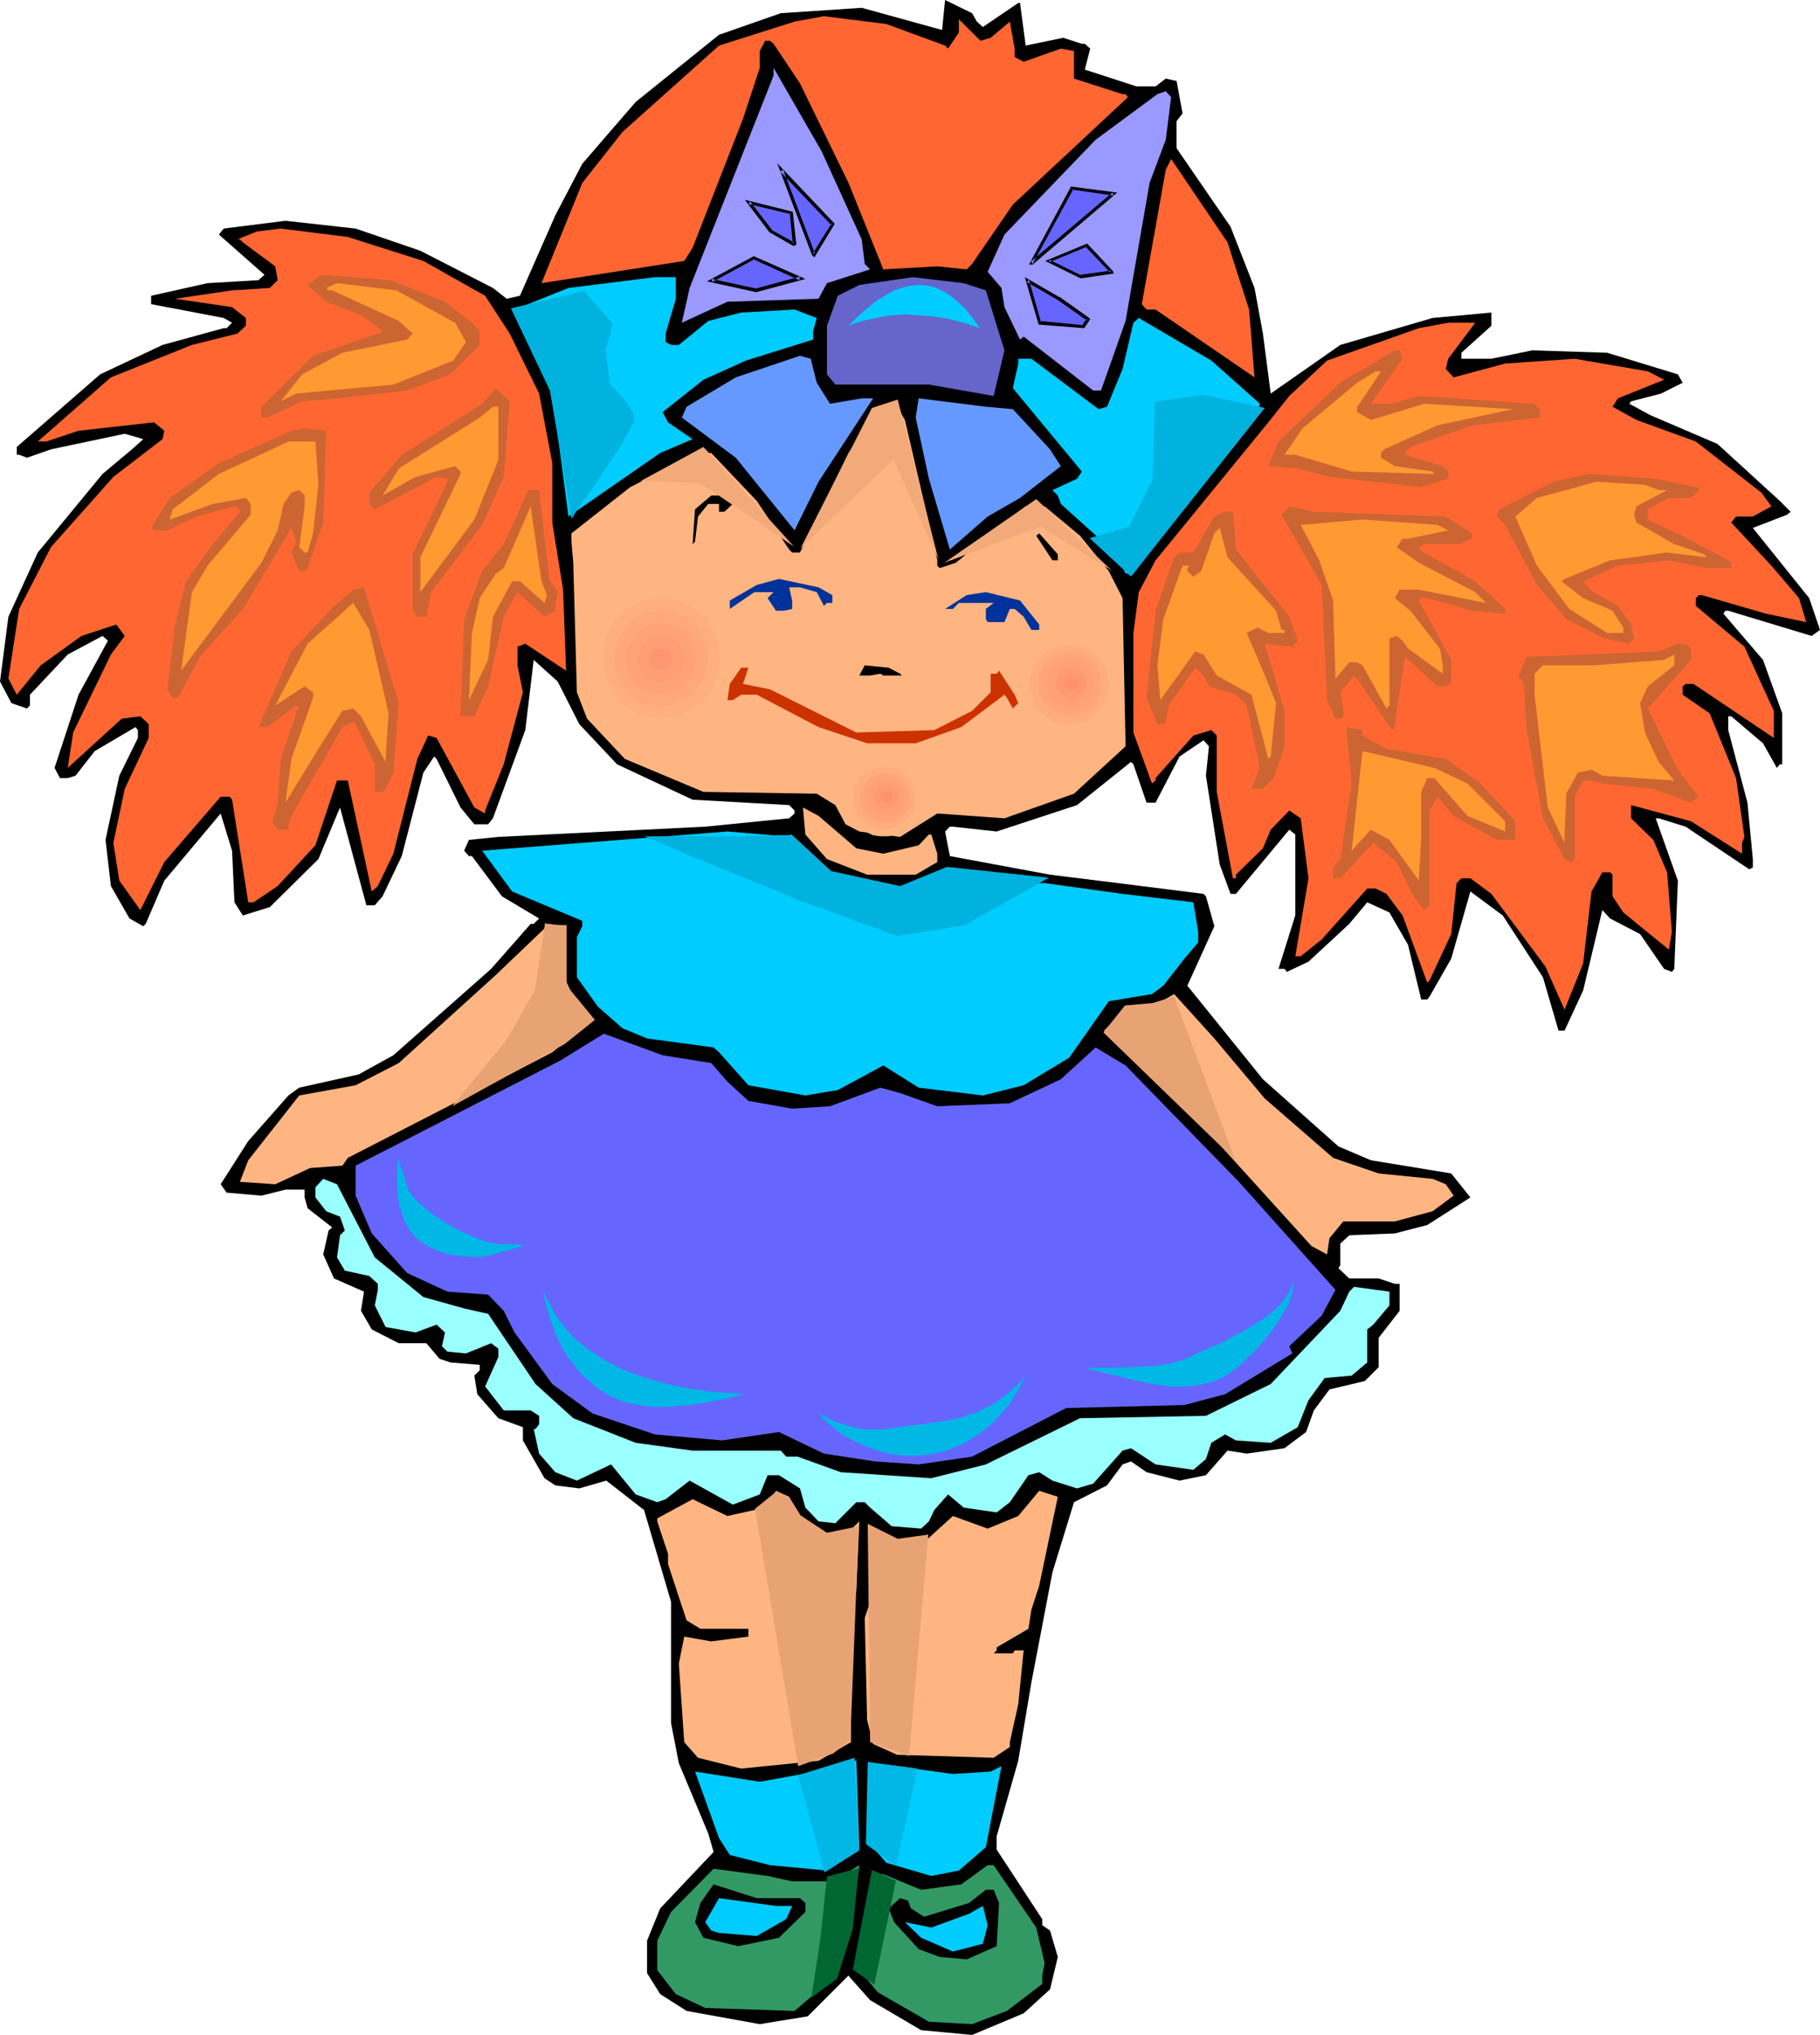 <?xml version="1.0" encoding="UTF-8" standalone="no"?>
<svg
   version="1.0"
   width="129.766mm"
   height="145.022mm"
   id="svg101"
   sodipodi:docname="Girl with Pig Tails 3.wmf"
   xmlns:inkscape="http://www.inkscape.org/namespaces/inkscape"
   xmlns:sodipodi="http://sodipodi.sourceforge.net/DTD/sodipodi-0.dtd"
   xmlns="http://www.w3.org/2000/svg"
   xmlns:svg="http://www.w3.org/2000/svg">
  <sodipodi:namedview
     id="namedview101"
     pagecolor="#ffffff"
     bordercolor="#000000"
     borderopacity="0.25"
     inkscape:showpageshadow="2"
     inkscape:pageopacity="0.0"
     inkscape:pagecheckerboard="0"
     inkscape:deskcolor="#d1d1d1"
     inkscape:document-units="mm" />
  <defs
     id="defs1">
    <pattern
       id="WMFhbasepattern"
       patternUnits="userSpaceOnUse"
       width="6"
       height="6"
       x="0"
       y="0" />
  </defs>
  <path
     style="fill:#000000;fill-opacity:1;fill-rule:evenodd;stroke:none"
     d="m 263.246,5.817 1.616,1.454 9.534,-6.464 h 0.485 l 1.454,10.988 v 0.485 l 10.181,-2.101 5.01,1.616 h 0.808 l 1.454,1.293 -1.454,5.656 13.898,4.525 h 5.171 l 2.747,-2.101 2.909,0.646 1.616,8.726 -1.616,2.101 v 7.272 l 14.544,21.168 6.464,16.482 2.262,12.281 2.101,16.159 18.746,-13.089 24.886,-7.272 15.837,-1.454 v 3.555 l -8.08,7.272 v 1.616 h 8.08 l 10.989,-2.262 20.2,0.646 19.069,5.817 1.293,2.262 -5.818,2.909 -8.08,2.101 -0.485,0.646 5.656,3.07 18.099,7.756 16.806,15.351 2.909,2.909 -0.97,0.808 -9.211,3.555 15.19,18.906 2.909,8.564 -2.262,1.616 -22.462,-6.787 h -0.808 l -0.485,0.808 10.666,12.442 5.171,14.382 v 13.735 h -0.646 l -0.808,0.97 -3.717,-6.625 -8.565,-7.272 h -0.808 v 3.717 l 5.171,19.552 1.454,15.19 v 2.262 l -0.97,0.485 -17.13,-11.473 -7.272,-2.262 h -0.808 l 5.979,16.805 -0.97,23.754 -0.646,0.808 -2.101,-0.808 -6.464,-9.372 -8.08,-4.201 -2.101,-2.262 -2.424,10.18 -2.747,11.473 -5.01,10.827 h -1.616 l -4.202,-14.382 -10.827,-16.644 -8.726,-6.464 -5.171,18.098 -5.818,10.18 -0.646,0.808 h -1.616 l -3.555,-14.705 -5.01,-8.726 -5.979,-2.747 -4.848,5.817 -10.989,10.18 -5.818,2.747 -0.646,-0.808 h -1.616 l 4.525,-14.382 v -21.815 l -1.616,-1.293 -14.382,17.29 h -1.454 l -2.909,-7.918 -3.717,-23.915 0.808,-7.918 -1.454,-1.616 -6.464,4.363 -6.464,12.442 h -2.424 l -3.555,-10.342 -0.646,-0.646 -14.544,11.635 -21.654,7.11 -11.797,-1.293 h -0.808 l -1.293,1.293 1.293,6.625 26.987,5.009 18.261,2.262 23.109,2.909 0.646,0.646 2.262,8.08 -7.272,15.997 20.362,25.208 20.362,18.098 8.726,3.717 21.654,3.555 5.171,6.464 -11.635,7.433 -8.726,2.262 -12.282,0.485 -2.424,2.262 v 5.817 l -0.485,0.808 2.909,2.747 h 7.918 l 4.363,1.454 h 1.293 v 7.272 l -5.656,7.272 v 7.918 l -3.717,3.717 -9.534,2.262 -4.202,5.656 -2.101,5.817 -5.818,4.363 -10.181,1.454 -5.171,-0.808 -5.818,6.625 -7.11,1.454 -8.888,-2.262 -4.202,-2.909 -2.262,0.808 -4.202,5.656 -8.888,4.525 -5.818,18.906 -2.747,14.382 -2.909,15.19 -3.555,21.168 -5.818,20.36 v 3.555 l 12.282,18.745 v 1.616 l 2.101,1.454 2.101,7.11 -2.101,8.726 -7.11,6.464 -13.898,5.817 -13.736,-1.293 -13.736,-8.08 -5.171,-5.817 -0.646,-0.808 -10.989,10.988 -12.928,2.101 -19.715,-3.555 -7.11,-4.525 -3.555,-5.656 v -8.726 l 3.555,-8.726 14.382,-15.19 -1.454,-5.009 -7.918,-18.906 -2.101,-10.827 v -32.641 l -7.272,-24.723 -10.181,-7.918 -7.272,2.101 -6.464,-0.808 -2.909,-1.939 -5.818,-10.18 v -3.555 l -6.626,-2.424 -5.656,-6.464 -0.808,-5.009 1.454,-1.454 v -1.454 l -7.918,-0.646 -2.909,-0.97 -3.555,-4.201 h -7.434 l -7.272,-3.717 -2.909,-5.009 0.808,-5.171 -8.08,-3.555 -2.909,-6.464 1.454,-6.464 0.97,-0.808 -6.626,-5.171 -0.808,-2.909 v -2.101 h -5.171 l -6.464,1.616 -9.373,-0.808 -1.616,-2.262 7.434,-11.635 10.827,-12.281 2.909,-2.101 15.998,-3.555 9.373,-5.171 26.341,-23.269 10.666,-12.119 h 0.808 l 1.454,-1.454 -10.019,-5.979 -8.08,-10.827 h -0.808 l -1.293,-1.454 1.293,-2.909 7.918,-0.808 55.752,-2.747 22.624,-2.262 1.454,-1.293 v -0.808 l -1.454,-1.454 -26.018,-1.454 -20.362,-9.534 -10.181,-10.827 -5.818,-11.473 -6.464,-5.817 -2.262,18.906 -8.726,23.754 -1.293,1.616 h -3.717 l -3.717,-4.525 -6.464,-13.089 -0.646,-0.646 -2.909,4.363 -5.818,22.461 -5.171,10.827 -2.101,2.424 h -2.262 l -7.11,-26.339 -5.818,13.897 -13.09,12.927 -7.272,2.262 -2.262,-3.555 -0.646,-13.897 -3.07,-10.019 -15.19,18.098 -5.01,11.635 -0.646,0.646 -3.717,-2.101 -5.01,-8.726 -1.454,-12.442 3.717,-17.29 5.01,-10.18 v -2.101 l -0.646,-0.808 -10.989,6.464 -5.171,6.625 -2.101,0.646 h -2.101 l -1.454,-2.747 6.464,-19.714 7.918,-14.543 -1.454,-1.293 -9.373,5.009 -10.181,10.827 v 2.909 L 7.272,190.839 3.07,189.384 0,183.567 l 2.262,-17.452 7.918,-17.29 17.453,-21.168 7.918,-6.625 3.07,-2.747 -5.01,-1.454 -19.877,4.201 -6.464,2.262 -2.101,-0.808 H 4.525 v -2.101 L 26.987,100.833 43.794,92.915 60.277,88.39 h 0.808 l 1.454,-1.454 -2.262,-1.293 -19.554,-3.717 v -2.262 l 15.19,-3.393 13.736,-0.808 1.616,-1.454 -12.282,-10.827 1.293,-1.616 16.645,-2.101 18.907,2.101 17.453,5.979 19.554,10.019 3.717,2.909 3.555,-0.808 9.534,-21.653 L 156.913,44.114 171.296,27.47 193.758,9.372 210.403,3.555 232.219,2.101 253.873,8.08 254.681,0 261.953,3.555 Z"
     id="path1" />
  <path
     style="fill:#ff6632;fill-opacity:1;fill-rule:evenodd;stroke:none"
     d="m 254.681,12.281 0.808,0.808 2.909,-4.363 V 5.171 l 5.818,5.817 2.747,-0.808 5.171,-4.363 1.293,7.272 v 2.262 l 2.424,1.293 10.019,-3.555 3.555,0.646 v 7.433 l 13.09,4.201 h 0.808 l 0.646,0.808 -31.027,28.925 -10.989,15.997 -1.454,1.454 -7.918,-0.808 -14.544,0.808 -9.373,-23.269 -13.09,-26.824 -7.11,-10.665 -0.97,-0.808 h -1.293 l -1.454,2.747 v 4.525 l -4.525,13.735 -13.574,34.742 -2.262,3.555 -38.461,5.979 10.989,-26.986 10.827,-13.735 26.018,-23.269 20.362,-6.464 7.918,-1.454 16.806,2.101 z"
     id="path2" />
  <path
     style="fill:#9999ff;fill-opacity:1;fill-rule:evenodd;stroke:none"
     d="m 232.219,64.475 0.808,6.625 1.454,1.454 -11.635,3.717 -2.262,4.201 -24.563,0.808 -12.282,5.656 2.101,-9.372 22.624,-57.203 v -2.101 l 12.928,22.461 z"
     id="path3" />
  <path
     style="fill:#9999ff;fill-opacity:1;fill-rule:evenodd;stroke:none"
     d="m 314.15,37.651 -4.363,11.635 -6.464,37.166 -6.626,18.745 h -2.101 l -18.746,-14.543 -0.97,0.808 -4.202,-8.726 -0.808,-5.171 -3.717,-4.363 4.525,-10.019 24.563,-25.531 16.645,-12.281 2.262,-0.808 1.454,1.616 z"
     id="path4" />
  <path
     style="fill:#ff6632;fill-opacity:1;fill-rule:evenodd;stroke:none"
     d="m 336.612,83.381 1.454,18.26 -26.664,-18.26 h -2.424 l -1.293,-1.454 6.464,-36.196 1.454,-2.909 15.19,22.461 z"
     id="path5" />
  <path
     style="fill:#ff6632;fill-opacity:1;fill-rule:evenodd;stroke:none"
     d="m 114.089,70.292 16.645,9.372 6.626,10.18 7.918,16.159 3.555,18.745 v 15.997 l 2.909,18.098 0.808,21.815 -10.989,-7.272 -2.101,0.808 v 5.009 l 1.454,7.272 -5.171,19.391 -5.01,12.442 v 0.808 l -2.909,-1.616 -10.181,-18.745 -2.262,-0.646 -2.909,6.302 -6.464,25.531 -4.202,8.726 -1.616,1.454 -6.464,-29.894 h -2.909 l -5.818,17.452 -10.181,10.988 -6.464,4.363 H 66.902 L 62.539,215.4 61.893,214.592 h -2.424 l -15.19,17.613 -6.464,12.927 -5.656,-7.918 -1.616,-10.18 3.07,-14.543 6.464,-13.735 v -3.717 l -2.262,-2.101 -5.01,0.646 -14.544,13.25 1.454,-9.534 10.181,-21.007 3.717,-5.009 -2.262,-3.07 -9.373,3.07 -10.989,7.918 -6.464,7.918 -2.262,-4.363 2.909,-18.745 8.565,-16.644 16.806,-18.906 13.251,-10.18 0.485,-2.262 -2.747,-2.262 -20.362,2.262 -8.726,2.909 h -2.262 l 19.715,-17.29 21.816,-8.726 12.282,-3.07 2.262,-2.101 v -2.101 l -3.717,-2.909 -15.352,-2.262 15.352,-2.262 10.181,-0.646 2.101,-2.101 -0.646,-3.717 -8.726,-6.464 -0.808,-0.808 h -0.646 l 5.171,-2.101 6.464,-0.808 18.099,2.262 z"
     id="path6" />
  <path
     style="fill:#cc6532;fill-opacity:1;fill-rule:evenodd;stroke:none"
     d="m 119.907,81.28 7.272,5.656 2.101,2.262 v 3.717 l -7.918,7.918 -11.635,4.363 -18.907,2.101 -9.373,0.808 -9.373,4.363 H 70.458 v -2.909 L 84.355,95.823 101.808,89.844 h 0.485 l 0.808,-0.646 -5.818,-4.363 -9.373,-3.555 -3.555,-3.07 -1.454,-1.454 3.717,-2.747 18.584,1.454 z"
     id="path7" />
  <path
     style="fill:#00ccff;fill-opacity:1;fill-rule:evenodd;stroke:none"
     d="m 182.123,80.472 -2.747,9.372 v 2.262 l 1.454,0.808 h 2.101 l 7.918,-6.464 8.888,-2.262 14.382,-0.808 5.979,2.262 -0.97,3.555 v 2.262 l -18.099,5.656 -11.474,5.171 -10.989,8.726 1.454,2.747 6.626,4.525 -8.726,3.717 -24.725,17.129 -4.363,-33.126 -10.181,-21.168 v -1.454 l 14.544,-5.817 23.27,-2.909 h 5.656 z"
     id="path8" />
  <path
     style="fill:#6565cc;fill-opacity:1;fill-rule:evenodd;stroke:none"
     d="m 265.67,78.21 5.01,16.159 -2.909,12.281 -17.453,-3.07 h -25.21 l -2.262,-2.747 V 87.744 l 2.909,-8.08 5.818,-2.909 14.382,-2.101 13.736,1.616 z"
     id="path9" />
  <path
     style="fill:#ff9932;fill-opacity:1;fill-rule:evenodd;stroke:none"
     d="m 122.654,86.936 2.909,5.171 -3.394,5.009 -16.16,6.464 -26.179,2.424 -4.202,2.101 5.818,-7.272 10.827,-5.817 17.453,-3.555 1.454,-1.616 -3.717,-3.393 -17.938,-8.241 H 88.557 l -0.646,-0.646 2.909,-1.293 15.998,1.939 z"
     id="path10" />
  <path
     style="fill:#00ccff;fill-opacity:1;fill-rule:evenodd;stroke:none"
     d="m 339.521,108.751 -1.454,4.363 -13.09,15.351 -19.554,26.016 h -2.101 l -2.909,-5.656 -14.544,-13.089 -0.808,-2.262 -1.454,-1.454 6.626,-3.07 1.293,-1.939 -18.584,-22.461 1.454,-6.625 v -1.293 h 3.555 l 18.099,13.574 2.262,-0.646 4.202,-10.18 2.909,-12.442 1.454,-1.293 19.554,11.473 z"
     id="path11" />
  <path
     style="fill:#ff6632;fill-opacity:1;fill-rule:evenodd;stroke:none"
     d="m 390.264,96.631 -0.646,2.747 2.101,2.262 13.898,-3.717 18.746,-1.293 19.715,3.393 4.363,2.262 -12.443,5.009 -1.454,2.262 6.464,3.555 15.998,5.817 17.614,13.735 2.747,3.717 -5.01,2.747 h -4.525 l -1.293,1.616 10.827,11.635 7.434,8.726 1.939,6.464 -10.827,-2.262 -17.291,-5.009 h -0.808 l -0.808,0.808 v 2.101 l 13.09,10.988 7.918,17.29 v 7.272 l -21.654,-14.543 h -2.101 l -0.808,0.646 v 2.262 l 7.272,5.009 7.11,17.452 2.262,15.836 -0.646,1.616 v 2.909 l -13.736,-8.726 -16.16,-4.363 v 3.555 l 5.979,5.817 3.717,8.726 1.293,15.997 -0.808,4.848 -12.282,-10.019 -2.909,-4.363 v -5.817 l -0.646,-0.646 h -2.101 l -2.909,5.171 -2.262,19.391 -5.01,12.442 -5.171,-11.635 -14.544,-19.552 -5.656,-4.201 h -2.424 l -1.293,1.293 -1.454,13.735 -5.818,12.442 -0.646,0.646 -6.626,-18.098 -4.363,-5.817 -2.909,-1.454 h -2.262 l -12.282,13.735 -5.656,4.525 h -1.454 l 3.555,-21.007 -2.101,-16.159 -3.07,-2.101 -5.01,5.171 -2.101,5.009 -7.272,7.11 v 0.97 h -0.808 l -4.363,-23.269 v -15.19 l -1.454,-1.454 -4.848,1.454 -10.181,11.473 v 0.646 l -0.97,0.808 -5.01,-13.735 v -26.824 l 1.454,-10.988 4.525,-8.564 30.381,-37.166 5.656,-7.11 10.181,-9.534 24.725,-8.726 7.918,-1.454 h 7.272 z"
     id="path12" />
  <path
     style="fill:#cc6532;fill-opacity:1;fill-rule:evenodd;stroke:none"
     d="m 377.982,96.631 -8.565,12.119 h 5.656 l 7.272,-2.101 31.189,2.101 0.646,0.808 0.808,0.646 v 2.262 l -18.261,2.101 -16.645,5.817 -1.454,1.616 v 0.485 l 10.181,3.07 1.454,1.454 v 1.939 l -7.272,2.262 -24.725,-2.747 -8.565,-2.262 -7.918,-0.646 2.747,-6.625 16.645,-15.836 14.706,-8.726 h 1.293 z"
     id="path13" />
  <path
     style="fill:#6699ff;fill-opacity:1;fill-rule:evenodd;stroke:none"
     d="m 220.099,103.095 3.555,5.656 8.565,-1.454 h 3.07 l -14.706,22.461 -6.464,13.089 -15.837,-19.552 -14.544,-10.827 1.293,-2.909 13.251,-7.918 17.291,-5.817 2.909,0.808 z"
     id="path14" />
  <path
     style="fill:#ff9932;fill-opacity:1;fill-rule:evenodd;stroke:none"
     d="m 366.347,108.751 -0.646,0.808 v 1.454 l 3.717,2.101 14.382,-4.363 23.917,1.454 -20.362,4.363 -14.382,6.464 -0.808,0.97 v 1.293 l 3.717,2.262 10.181,1.454 0.485,0.646 -22.301,-0.646 -15.19,-4.525 h -2.909 l 4.848,-7.11 14.706,-12.281 5.01,-3.07 h 1.454 z"
     id="path15" />
  <path
     style="fill:#cc6532;fill-opacity:1;fill-rule:evenodd;stroke:none"
     d="m 135.744,128.465 -5.818,12.927 -13.736,18.098 -1.293,6.625 h -2.424 l -1.293,-2.101 V 149.31 l 9.373,-19.552 v -0.808 l -2.909,-0.485 -16.645,8.726 -1.454,-1.454 v -3.07 l 8.726,-10.18 21.654,-13.735 3.717,-4.201 3.717,3.555 z"
     id="path16" />
  <path
     style="fill:#6699ff;fill-opacity:1;fill-rule:evenodd;stroke:none"
     d="m 272.942,110.205 10.019,10.827 2.909,4.525 -10.989,8.564 -8.726,5.009 -10.181,8.887 -5.656,-19.068 -3.555,-16.482 0.808,-5.171 18.099,2.262 z"
     id="path17" />
  <path
     style="fill:#ffb582;fill-opacity:1;fill-rule:evenodd;stroke:none"
     d="m 250.965,143.654 1.616,7.272 v 1.454 l 0.646,0.646 4.363,-1.454 18.746,-15.19 h 5.171 l 9.534,7.918 7.757,9.534 3.717,7.272 0.808,39.913 -13.898,12.766 -18.746,6.625 -18.099,-1.293 -10.019,6.302 -10.989,-1.454 -3.717,-1.939 -2.747,-5.171 -5.01,-3.07 -30.542,-0.485 -21.17,-8.887 -10.181,-10.827 -2.747,-7.11 -0.97,-34.904 -0.485,-5.656 v -2.262 l 15.837,-12.442 18.261,-9.211 h 3.555 l 12.282,12.927 8.726,13.089 0.808,0.808 h 2.101 l 13.09,-26.824 7.11,-10.18 5.171,-3.717 2.909,5.009 z"
     id="path18" />
  <path
     style="fill:#ff9932;fill-opacity:1;fill-rule:evenodd;stroke:none"
     d="m 134.289,123.94 -6.464,15.997 -14.544,19.552 v -9.372 l 10.827,-22.461 v -0.646 l -1.454,-1.454 -10.666,2.909 -8.888,5.009 4.363,-7.272 21.816,-13.735 3.555,-2.909 h 1.454 z"
     id="path19" />
  <path
     style="fill:#cc6532;fill-opacity:1;fill-rule:evenodd;stroke:none"
     d="m 87.102,140.745 -4.202,12.281 -0.808,0.808 h -1.454 l -2.101,-5.009 1.293,-2.909 -1.293,-3.717 -13.09,21.815 -11.635,12.927 -5.818,10.988 h -1.454 l -1.454,-2.262 2.101,-17.452 2.909,-11.635 7.272,-10.019 7.272,-8.726 v -0.646 l -1.454,-0.808 -10.181,2.747 -7.918,3.717 h -3.555 l -0.808,-0.646 5.01,-8.08 13.251,-9.372 19.554,-8.726 3.555,-0.646 5.818,0.646 z"
     id="path20" />
  <path
     style="fill:#ff9932;fill-opacity:1;fill-rule:evenodd;stroke:none"
     d="m 85.81,130.565 -1.454,13.089 -1.454,5.171 h -0.808 l -1.454,-1.454 1.454,-10.988 v -2.909 l -1.454,-1.454 -2.101,0.646 -2.101,3.07 -1.616,7.11 -4.363,8.726 -21.654,29.086 2.909,-21.168 4.202,-7.11 11.635,-13.735 v -2.909 l -1.293,-1.616 -8.888,1.616 -11.635,4.201 0.808,-2.747 12.443,-9.534 18.746,-8.726 h 7.272 z"
     id="path21" />
  <path
     style="fill:#cc6532;fill-opacity:1;fill-rule:evenodd;stroke:none"
     d="m 457.004,131.212 h 0.808 v 0.808 l -2.101,2.101 h -5.979 l -5.656,3.07 v 2.747 l 10.827,5.171 10.827,5.817 0.808,0.646 v 1.454 h -6.626 l -10.181,-2.101 -13.736,1.454 -9.373,4.201 2.747,2.909 6.626,3.717 3.555,5.009 0.808,3.717 -1.293,1.454 -6.787,-1.454 -10.181,-5.171 -7.918,-9.211 -8.565,-16.159 -2.262,-2.262 0.646,-1.939 14.544,-7.433 9.534,-2.101 18.099,1.293 z"
     id="path22" />
  <path
     style="fill:#ff9932;fill-opacity:1;fill-rule:evenodd;stroke:none"
     d="m 446.985,132.02 h 2.262 l -8.242,4.363 -0.646,2.262 0.646,2.101 10.181,5.817 8.08,2.747 0.646,0.808 -10.666,-1.293 -15.352,2.101 -12.282,5.009 -0.808,0.646 5.818,4.525 7.918,3.393 2.909,4.525 v 1.454 h -4.363 l -10.181,-6.464 -8.726,-11.635 -5.818,-13.25 5.818,-5.009 15.998,-4.363 13.09,0.808 z"
     id="path23" />
  <path
     style="fill:#cc6532;fill-opacity:1;fill-rule:evenodd;stroke:none"
     d="m 148.025,155.935 2.262,3.555 -0.646,3.717 v 1.293 l -2.909,1.616 -7.272,-6.625 -3.717,6.625 -4.202,18.745 -3.717,8.08 h -3.717 l 0.97,-26.178 4.848,-12.927 5.818,-7.272 6.626,-14.543 h 2.909 z"
     id="path24" />
  <path
     style="fill:#000000;fill-opacity:1;fill-rule:evenodd;stroke:none"
     d="m 197.475,135.736 -2.262,2.101 h -1.454 v -2.101 h -2.909 l -2.747,3.393 -0.808,6.787 -0.646,0.646 0.646,-9.372 4.363,-3.717 h 3.555 z"
     id="path25" />
  <path
     style="fill:#ff9932;fill-opacity:1;fill-rule:evenodd;stroke:none"
     d="m 147.379,160.298 -0.646,2.101 -6.626,-5.817 h -2.101 l -5.171,9.534 -1.293,11.635 -5.171,10.827 0.808,-18.098 2.101,-9.372 4.363,-6.625 2.101,-1.454 7.272,-16.644 2.909,20.199 z"
     id="path26" />
  <path
     style="fill:#cc6532;fill-opacity:1;fill-rule:evenodd;stroke:none"
     d="m 389.617,139.13 7.11,4.525 v 1.454 l -3.555,1.454 h -9.373 l -1.454,1.454 15.19,8.564 8.08,7.433 v 1.293 l -8.888,-0.808 -12.12,-3.393 h -1.616 l -0.646,0.646 8.726,15.997 v 6.464 l -1.454,0.646 h -2.262 l -8.726,-7.918 -2.262,14.543 -0.485,4.363 -0.808,0.808 -9.373,-13.897 -0.808,-0.808 -3.717,4.525 0.808,4.363 v 2.101 l -0.808,0.646 h -1.293 l -2.262,-5.009 -1.454,-31.025 -10.827,-18.906 2.101,-2.262 6.626,1.454 z"
     id="path27" />
  <path
     style="fill:#cc6532;fill-opacity:1;fill-rule:evenodd;stroke:none"
     d="m 333.057,148.017 14.382,18.098 2.262,6.464 -1.454,1.616 -7.434,-0.808 5.333,18.098 v 9.534 l -2.909,8.564 -2.909,2.909 h -3.07 l 2.262,-5.656 -3.555,-16.805 -2.909,-2.909 -7.272,-2.262 -1.454,-2.909 -2.262,-2.101 -7.11,10.18 -0.808,4.363 -0.646,0.646 h -1.616 l -2.909,-7.11 2.424,-23.431 5.01,-14.382 1.454,-1.293 h 3.717 l 5.656,-9.695 2.909,-1.293 h 2.101 z"
     id="path28" />
  <path
     style="fill:#ff9932;fill-opacity:1;fill-rule:evenodd;stroke:none"
     d="m 390.264,142.846 -10.827,2.262 h -1.454 l -1.616,2.262 5.979,4.201 15.19,7.918 2.909,2.909 -18.099,-3.555 h -5.171 l -1.293,2.262 4.202,3.393 7.918,10.18 0.808,4.525 v 2.262 l -9.373,-6.787 -1.454,-2.101 -1.616,-1.293 -1.939,0.646 v 18.098 l -0.808,0.808 -6.464,-11.635 -1.454,-0.808 h -2.101 l -3.717,4.363 -0.646,-21.007 -3.717,-10.827 -5.01,-9.534 16.645,-1.454 20.2,1.454 z"
     id="path29" />
  <path
     style="fill:#ff9932;fill-opacity:1;fill-rule:evenodd;stroke:none"
     d="m 343.884,164.499 1.454,5.171 h 0.808 v 0.808 h -4.363 l -2.909,-1.454 -2.909,1.454 4.363,10.18 3.555,8.726 -1.454,14.382 -0.646,0.646 -4.525,-17.29 -6.464,-3.555 -2.909,-1.616 -3.555,-5.656 -2.262,-0.808 -9.373,13.089 -0.808,-9.372 1.616,-12.442 5.171,-14.382 h 1.939 l -0.646,0.646 v 0.808 l 1.616,1.454 2.101,-1.454 3.555,-10.18 1.454,-1.454 2.101,7.918 z"
     id="path30" />
  <path
     style="fill:#000000;fill-opacity:1;fill-rule:evenodd;stroke:none"
     d="m 285.062,150.926 h -1.454 l -4.363,-6.625 0.808,-0.646 5.01,5.656 z"
     id="path31" />
  <path
     style="fill:#003299;fill-opacity:1;fill-rule:evenodd;stroke:none"
     d="m 224.301,160.298 v 2.101 h -1.454 l -0.808,0.808 -1.939,-3.717 -4.525,-1.293 h -2.909 l 0.808,3.555 v 2.262 l -2.262,0.485 h -2.101 l -2.262,-3.393 1.616,-1.616 h -5.171 l -6.626,4.525 v -2.262 l 7.272,-4.201 5.979,-1.616 10.666,2.262 z"
     id="path32" />
  <path
     style="fill:#cc6532;fill-opacity:1;fill-rule:evenodd;stroke:none"
     d="m 106.009,208.129 -2.101,4.363 -0.808,0.808 h -2.101 v -7.433 l -5.171,-10.827 -0.646,-0.646 -2.909,1.454 -13.736,23.915 -0.808,2.262 v 1.454 h -2.909 l -1.454,-2.262 1.454,-4.363 0.808,-12.442 4.202,-12.281 v -0.646 l 0.808,-0.646 -0.808,-0.808 -7.757,5.817 h -2.424 l 8.888,-20.36 11.474,-12.281 5.171,-4.363 2.909,-0.646 9.373,31.187 z"
     id="path33" />
  <path
     style="fill:#003299;fill-opacity:1;fill-rule:evenodd;stroke:none"
     d="m 280.052,168.216 v 1.454 h -2.101 l -2.101,-3.555 -2.424,-2.101 h -1.293 l -1.454,3.555 h -4.525 l -0.485,-0.808 v -2.747 l 2.101,-1.616 h -9.373 l -1.616,1.616 h -2.101 l 5.818,-3.717 5.171,-0.808 9.211,2.262 z"
     id="path34" />
  <path
     style="fill:#ff9932;fill-opacity:1;fill-rule:evenodd;stroke:none"
     d="m 104.717,192.131 -0.808,12.281 v 0.808 l -6.626,-12.281 -2.101,-2.101 -2.909,0.646 -6.464,10.18 -8.888,14.543 1.616,-11.796 5.818,-16.482 v -1.454 l -2.262,-1.616 -7.918,5.171 8.726,-16.644 12.282,-10.988 4.363,7.272 z"
     id="path35" />
  <path
     style="fill:#cc6532;fill-opacity:1;fill-rule:evenodd;stroke:none"
     d="m 455.711,174.68 v 3.07 l -11.635,13.089 8.08,16.482 4.848,6.464 0.808,0.808 -2.101,1.616 -10.181,-3.717 -13.736,-1.454 -2.909,-0.808 h -2.262 l -2.262,4.363 v 16.805 l -0.808,0.808 -1.939,-0.808 -5.818,-10.988 -4.363,-23.754 -0.808,-12.442 -1.454,-2.262 2.262,-5.009 35.552,-1.454 5.171,-2.101 h 2.101 z"
     id="path36" />
  <path
     style="fill:#ff9932;fill-opacity:1;fill-rule:evenodd;stroke:none"
     d="m 444.076,184.86 -2.101,4.525 1.293,7.918 3.717,7.918 4.202,5.009 -19.392,-1.293 -2.909,-1.616 -3.717,0.808 -3.07,5.656 -0.485,11.635 v 1.616 l -4.525,-9.534 -3.555,-30.379 v -5.656 l 2.262,-2.262 h 13.574 l 19.069,-1.454 2.747,-1.454 v 2.909 z"
     id="path37" />
  <path
     style="fill:#000000;fill-opacity:1;fill-rule:evenodd;stroke:none"
     d="m 242.561,181.466 0.485,0.485 h -5.01 l -0.808,-0.485 -2.747,0.485 h -2.909 l 1.454,-2.747 6.464,0.646 z"
     id="path38" />
  <path
     style="fill:#cc3200;fill-opacity:1;fill-rule:evenodd;stroke:none"
     d="m 200.222,184.213 7.272,1.454 23.27,11.635 21.008,-0.646 10.181,-5.171 5.01,-5.009 v -5.009 h 1.616 l 0.646,-0.808 4.202,6.464 0.97,2.262 -1.454,1.454 -1.616,-2.909 -0.646,-0.808 -11.635,8.726 -12.282,4.363 h -13.09 l -13.09,-4.363 -16.645,-8.726 h -4.202 l -2.262,1.454 h -1.454 l 0.646,-4.363 3.07,-4.363 h 1.939 z"
     id="path39" />
  <path
     style="fill:#cc6532;fill-opacity:1;fill-rule:evenodd;stroke:none"
     d="m 367.155,198.11 6.464,3.555 15.998,2.747 9.373,6.625 9.373,10.18 v 5.009 h -5.01 l -11.635,-6.464 -4.363,-5.171 -2.101,3.717 v 25.531 l -1.454,1.293 -2.909,-3.717 -4.525,-9.211 -6.302,-5.171 -8.888,9.534 h -1.939 v -2.909 l 1.939,-2.262 3.07,-20.36 -1.454,-15.19 4.363,0.808 z"
     id="path40" />
  <path
     style="fill:#ff9932;fill-opacity:1;fill-rule:evenodd;stroke:none"
     d="m 395.435,211.037 10.181,10.18 v 2.747 l -10.181,-4.201 -8.888,-10.18 h -1.939 l -1.616,3.717 v 12.119 l -0.646,11.796 -7.918,-10.988 -5.01,-2.747 -5.171,5.656 2.909,-26.824 19.392,4.525 z"
     id="path41" />
  <path
     style="fill:#ffb582;fill-opacity:1;fill-rule:evenodd;stroke:none"
     d="m 230.765,228.489 7.272,1.454 9.534,-2.262 2.747,-2.909 h 0.646 l 1.616,5.171 v 2.262 l -5.818,3.393 h -13.09 l -10.827,-4.201 -5.818,-6.625 -0.646,-7.272 4.202,2.262 z"
     id="path42" />
  <path
     style="fill:#00ccff;fill-opacity:1;fill-rule:evenodd;stroke:none"
     d="m 215.574,229.944 5.818,4.201 9.373,4.525 12.282,1.454 9.534,-3.555 4.202,-2.909 21.816,4.201 h 2.909 l 21.008,2.909 19.069,2.262 1.293,7.918 v 2.909 l -3.717,4.363 -5.656,7.272 -3.07,2.262 -11.635,1.939 -10.666,15.19 -12.282,7.433 -10.989,2.747 -17.291,-2.101 -9.534,-5.979 -12.282,6.625 -8.726,1.454 -15.352,-2.747 -7.918,-8.887 -1.454,-1.293 -17.938,-2.424 -6.626,-2.747 -6.626,-5.817 -5.656,-7.918 v -10.827 l 1.454,-2.909 v -1.454 l -18.907,-7.918 -8.08,-10.988 66.094,-5.171 17.453,1.454 z"
     id="path43" />
  <path
     style="fill:#ffb582;fill-opacity:1;fill-rule:evenodd;stroke:none"
     d="m 151.742,262.585 3.717,7.918 4.202,4.201 -10.827,8.726 -19.554,10.18 -35.552,18.26 -1.454,2.101 -8.726,0.646 -9.373,4.363 -9.534,-0.646 2.262,-5.817 13.736,-17.452 15.19,-2.747 11.635,-5.979 26.179,-23.754 14.382,-13.735 2.909,0.646 z"
     id="path44" />
  <path
     style="fill:#ffb582;fill-opacity:1;fill-rule:evenodd;stroke:none"
     d="m 340.814,295.873 18.422,15.997 12.282,4.201 14.544,1.454 3.555,1.454 2.101,3.07 -5.656,4.201 -10.181,2.747 h -13.898 l -3.717,4.525 -0.646,4.363 -4.202,-2.262 -32.805,-36.196 -23.109,-21.815 5.01,-4.848 6.464,-0.808 7.434,-4.201 10.827,11.958 z"
     id="path45" />
  <path
     style="fill:#6666ff;fill-opacity:1;fill-rule:evenodd;stroke:none"
     d="m 191.657,286.339 4.363,5.009 5.656,5.171 11.797,2.101 10.181,-0.646 13.574,-5.009 5.333,1.454 10.019,3.555 19.554,-0.808 13.736,-6.464 9.373,-8.564 8.08,4.848 30.542,31.349 26.018,29.086 -3.717,6.948 -8.726,8.241 0.808,1.939 -18.099,10.988 -10.989,2.909 -31.835,0.808 -25.371,13.089 -14.382,2.101 -11.797,-0.808 -13.736,-2.101 -12.12,-5.817 -15.352,2.262 -18.099,-1.616 -16.806,-5.656 -10.827,-7.918 -10.181,-13.897 -2.909,-5.817 -4.202,-4.363 -10.989,-0.808 -10.827,-5.009 -9.534,-10.665 -4.363,-10.18 v -8.08 l 55.106,-28.278 11.797,-7.272 15.837,5.817 z"
     id="path46" />
  <path
     style="fill:#99ffff;fill-opacity:1;fill-rule:evenodd;stroke:none"
     d="m 101,338.694 13.09,10.665 10.989,3.07 6.464,1.454 12.766,18.906 10.181,9.211 16.806,6.625 15.352,2.101 h 23.755 l 1.454,1.616 h 3.07 l 11.635,4.201 24.402,1.616 14.706,-3.717 25.371,-12.442 33.936,-0.646 17.453,-8.564 18.746,-19.714 2.424,-5.171 1.293,-1.293 9.534,1.293 v 3.717 l -4.363,5.171 -1.616,1.293 v 8.887 l -4.202,3.555 -7.272,0.646 -4.363,5.979 -2.909,7.272 -7.272,4.201 -9.373,-0.646 -2.909,-1.616 -3.717,2.262 -1.454,4.363 -3.394,2.909 -10.181,-1.454 -6.626,-4.363 -2.262,0.646 -7.918,8.887 -4.363,1.293 -6.626,-2.101 -3.555,-2.262 -2.909,0.808 -5.01,7.272 -3.555,2.747 -8.888,-1.293 -4.202,-3.555 -3.717,4.201 -1.454,3.07 -2.101,1.939 -7.918,-0.646 -5.818,-5.009 -1.454,-1.454 h -2.262 l -5.656,5.656 -4.525,-0.485 -3.555,-3.717 -1.454,-5.171 -5.656,-3.555 h -3.07 l -2.101,5.171 -7.272,2.747 -11.635,-6.464 -6.464,5.009 -2.262,0.808 -5.818,-2.101 -6.626,-8.08 -9.211,4.363 -5.818,-2.262 -4.363,-5.009 -1.454,-6.625 h 0.485 l 0.97,-1.293 v -2.262 l -2.262,-1.454 h -7.272 l -5.01,-6.464 3.555,-7.918 v -2.262 l -1.939,-1.454 -6.787,2.747 -5.01,-0.485 -1.454,-1.454 0.808,-3.717 -2.262,-2.101 -5.656,2.101 -8.08,-1.454 -2.909,-5.817 0.808,-4.201 v -1.616 l -2.262,-2.101 -6.626,-1.454 -2.101,-3.555 0.808,-5.979 1.293,-1.293 -1.293,-3.717 -3.717,-1.454 -2.909,-3.717 v -2.747 l 2.101,-2.262 3.717,1.454 z"
     id="path47" />
  <path
     style="fill:#ffb582;fill-opacity:1;fill-rule:evenodd;stroke:none"
     d="m 215.574,409.794 5.818,4.201 h 5.818 l 4.363,-4.201 -0.808,18.745 -1.454,1.616 v 39.105 l -8.726,5.009 -20.846,2.101 -11.635,-2.909 -3.717,-4.201 -1.454,-21.168 1.454,-7.272 7.272,1.293 10.019,-1.293 v -2.101 h -12.928 l -3.717,-2.262 -2.101,-6.302 -2.909,-8.887 v -2.747 l -2.909,-8.726 v -0.808 l 9.534,-5.171 9.373,4.525 10.181,-2.262 2.909,-4.525 3.555,1.616 z"
     id="path48" />
  <path
     style="fill:#ffb582;fill-opacity:1;fill-rule:evenodd;stroke:none"
     d="m 280.052,427.084 -2.101,6.464 -0.808,5.171 -8.565,5.009 v 0.808 l -0.808,0.808 h 5.171 l 0.485,-0.808 h 2.424 l -1.454,14.543 -2.262,10.18 v 1.293 l -4.363,2.909 -26.018,-0.808 -6.464,-2.909 -1.616,-6.464 -0.646,-27.47 1.454,-4.363 v -13.897 l 0.808,-3.555 v -2.262 l 6.464,3.717 7.918,-0.646 7.11,-6.464 9.373,3.393 8.242,-3.393 5.656,-6.787 5.01,1.616 z"
     id="path49" />
  <path
     style="fill:#00ccff;fill-opacity:1;fill-rule:evenodd;stroke:none"
     d="m 231.573,498.184 -8.726,5.656 -15.352,-1.454 -10.827,-2.747 -2.909,-4.525 -6.464,-17.937 17.453,2.747 19.554,-3.555 3.555,-2.101 h 2.909 z"
     id="path50" />
  <path
     style="fill:#00ccff;fill-opacity:1;fill-rule:evenodd;stroke:none"
     d="m 266.963,477.177 2.909,-1.454 -4.202,21.815 -7.272,6.302 -7.434,1.454 -12.12,-3.555 -4.363,-5.009 0.808,-21.815 21.493,2.909 z"
     id="path51" />
  <path
     style="fill:#329965;fill-opacity:1;fill-rule:evenodd;stroke:none"
     d="m 224.301,532.926 -10.181,8.726 -24.078,-0.808 -7.918,-3.717 -5.01,-6.464 v -7.918 l 3.717,-7.756 11.474,-11.635 14.544,1.939 6.626,1.454 h 10.827 l 7.272,-4.363 -2.262,18.26 z"
     id="path52" />
  <path
     style="fill:#329965;fill-opacity:1;fill-rule:evenodd;stroke:none"
     d="m 279.244,519.191 2.262,9.534 -0.646,3.393 v 2.262 l -9.534,7.272 -9.373,3.555 -11.635,-0.646 -13.736,-7.918 -5.01,-5.979 v -1.293 l 0.646,-6.625 3.07,-16.644 v -1.293 h 2.747 l 10.181,4.201 10.827,-1.454 7.11,-5.171 h 1.616 z"
     id="path53" />
  <path
     style="fill:#000000;fill-opacity:1;fill-rule:evenodd;stroke:none"
     d="m 215.574,511.273 1.454,1.293 v 2.424 l -7.11,6.948 -10.989,2.262 -9.373,-2.262 -2.262,-4.201 1.454,-5.171 3.555,-5.009 11.635,3.717 z"
     id="path54" />
  <path
     style="fill:#000000;fill-opacity:1;fill-rule:evenodd;stroke:none"
     d="m 269.225,512.566 -0.646,11.635 -8.08,3.555 -7.272,-0.646 -5.656,-2.101 -6.626,-7.272 -1.454,-3.717 3.07,-2.747 2.101,0.646 0.808,2.101 3.555,2.262 12.12,-3.717 4.525,-3.555 h 2.101 z"
     id="path55" />
  <path
     style="fill:#00ccff;fill-opacity:1;fill-rule:evenodd;stroke:none"
     d="m 213.473,513.374 -1.616,3.555 -7.918,4.525 -10.181,-0.808 -2.101,-0.646 -1.616,-2.262 3.717,-6.464 15.352,2.101 z"
     id="path56" />
  <path
     style="fill:#00ccff;fill-opacity:1;fill-rule:evenodd;stroke:none"
     d="m 264.862,523.554 -8.08,2.101 -8.565,-3.717 -4.363,-4.201 7.11,1.454 10.181,-3.717 3.717,-2.101 1.293,5.171 z"
     id="path57" />
  <path
     style="fill:#00ccff;fill-opacity:1;fill-rule:evenodd;stroke:none"
     d="m 228.664,87.744 2.586,-2.585 2.586,-2.262 2.424,-1.939 2.424,-1.454 2.262,-1.293 2.424,-0.808 2.101,-0.485 2.262,-0.162 2.101,0.162 2.101,0.485 2.101,0.97 2.101,1.293 1.939,1.616 2.101,1.939 1.939,2.424 1.939,2.747 -4.363,-1.454 -4.525,-1.131 -4.363,-0.646 -2.262,-0.162 -2.101,-0.162 -2.262,-0.162 -2.262,0.162 -2.101,0.162 -2.262,0.323 -2.262,0.485 -2.262,0.485 -2.262,0.646 z"
     id="path58" />
  <path
     style="fill:#ffb582;fill-opacity:1;fill-rule:evenodd;stroke:none"
     d="m 178.083,157.713 1.939,0.162 1.939,0.162 1.778,0.485 1.778,0.646 1.616,0.808 1.616,1.131 1.454,0.97 1.293,1.293 1.293,1.454 1.131,1.454 0.808,1.616 0.808,1.778 0.646,1.778 0.485,1.939 0.323,1.939 0.162,1.939 -0.162,1.939 -0.323,1.939 -0.485,1.939 -0.646,1.777 -0.808,1.616 -0.808,1.616 -1.131,1.616 -1.293,1.293 -1.293,1.293 -1.454,1.131 -1.616,0.97 -1.616,0.808 -1.778,0.646 -1.778,0.485 -1.939,0.323 h -1.939 -1.939 l -1.778,-0.323 -1.778,-0.485 -1.778,-0.646 -1.616,-0.808 -1.616,-0.97 -1.454,-1.131 -1.293,-1.293 -1.293,-1.293 -1.131,-1.616 -0.808,-1.616 -0.97,-1.616 -0.646,-1.777 -0.323,-1.939 -0.323,-1.939 -0.162,-1.939 0.162,-1.939 0.323,-1.939 0.323,-1.939 0.646,-1.778 0.97,-1.778 0.808,-1.616 1.131,-1.454 1.293,-1.454 1.293,-1.293 1.454,-0.97 1.616,-1.131 1.616,-0.808 1.778,-0.646 1.778,-0.485 1.778,-0.162 z"
     id="path59" />
  <path
     style="fill:#ffaf7f;fill-opacity:1;fill-rule:evenodd;stroke:none"
     d="m 178.083,161.106 h 1.616 l 1.616,0.323 1.454,0.323 1.454,0.646 1.454,0.646 1.293,0.808 1.293,0.97 1.131,0.97 0.97,1.131 0.97,1.293 0.808,1.454 0.646,1.293 0.485,1.616 0.485,1.454 0.162,1.616 0.162,1.616 -0.162,1.616 -0.162,1.616 -0.485,1.616 -0.485,1.454 -0.646,1.454 -0.808,1.293 -0.97,1.293 -0.97,1.131 -1.131,1.131 -1.293,0.808 -1.293,0.808 -1.454,0.808 -1.454,0.485 -1.454,0.485 -1.616,0.162 -1.616,0.162 -1.616,-0.162 -1.616,-0.162 -1.454,-0.485 -1.454,-0.485 -1.293,-0.808 -1.454,-0.808 -1.131,-0.808 -1.131,-1.131 -0.97,-1.131 -0.97,-1.293 -0.646,-1.293 -0.808,-1.454 -0.485,-1.454 -0.323,-1.616 -0.323,-1.616 v -1.616 -1.616 l 0.323,-1.616 0.323,-1.454 0.485,-1.616 0.808,-1.293 0.646,-1.454 0.97,-1.293 0.97,-1.131 1.131,-0.97 1.131,-0.97 1.454,-0.808 1.293,-0.646 1.454,-0.646 1.454,-0.323 1.616,-0.323 z"
     id="path60" />
  <path
     style="fill:#ffa87c;fill-opacity:1;fill-rule:evenodd;stroke:none"
     d="m 178.083,164.338 1.293,0.162 1.293,0.162 1.131,0.323 1.131,0.485 1.131,0.485 1.131,0.646 0.97,0.808 0.808,0.808 0.97,0.97 0.646,0.97 0.646,0.97 0.485,1.131 0.485,1.293 0.323,1.131 0.162,1.293 0.162,1.293 -0.162,1.454 -0.162,1.131 -0.323,1.293 -0.485,1.131 -0.485,1.131 -0.646,1.131 -0.646,0.97 -0.97,0.97 -0.808,0.808 -0.97,0.646 -1.131,0.808 -1.131,0.485 -1.131,0.485 -1.131,0.323 -1.293,0.162 h -1.293 -1.293 l -1.293,-0.162 -1.131,-0.323 -1.131,-0.485 -1.131,-0.485 -1.131,-0.808 -0.808,-0.646 -0.97,-0.808 -1.454,-1.939 -0.646,-1.131 -0.646,-1.131 -0.323,-1.131 -0.323,-1.293 -0.162,-1.131 -0.162,-1.454 0.162,-1.293 0.162,-1.293 0.323,-1.131 0.323,-1.293 0.646,-1.131 0.646,-0.97 0.646,-0.97 0.808,-0.97 0.97,-0.808 0.808,-0.808 1.131,-0.646 1.131,-0.485 1.131,-0.485 1.131,-0.323 1.293,-0.162 z"
     id="path61" />
  <path
     style="fill:#ffa377;fill-opacity:1;fill-rule:evenodd;stroke:none"
     d="m 178.083,167.893 h 0.97 l 0.97,0.162 0.808,0.162 0.97,0.323 0.808,0.485 0.808,0.485 1.454,1.131 1.131,1.454 0.485,0.808 0.485,0.808 0.323,0.97 0.162,0.808 0.162,0.97 v 0.97 0.97 l -0.162,0.97 -0.162,0.808 -0.323,0.97 -0.485,0.808 -0.485,0.808 -1.131,1.454 -1.454,1.131 -1.616,0.808 -0.97,0.323 -0.808,0.162 -0.97,0.162 -0.97,0.162 -0.97,-0.162 -0.808,-0.162 -0.97,-0.162 -0.97,-0.323 -1.454,-0.808 -1.454,-1.131 -1.131,-1.454 -0.485,-0.808 -0.485,-0.808 -0.323,-0.97 -0.162,-0.808 -0.162,-0.97 -0.162,-0.97 0.162,-0.97 0.162,-0.97 0.162,-0.808 0.323,-0.97 0.485,-0.808 0.485,-0.808 1.131,-1.454 1.454,-1.131 0.646,-0.485 0.808,-0.485 0.97,-0.323 0.97,-0.162 0.808,-0.162 z"
     id="path62" />
  <path
     style="fill:#ff9e75;fill-opacity:1;fill-rule:evenodd;stroke:none"
     d="m 178.083,171.286 h 1.293 l 1.131,0.485 1.131,0.485 0.97,0.808 0.808,0.97 0.485,0.97 0.485,1.131 0.162,1.293 -0.162,1.293 -0.485,1.131 -0.485,1.131 -0.808,0.808 -0.97,0.808 -1.131,0.646 -1.131,0.323 -1.293,0.162 -1.131,-0.162 -1.293,-0.323 -0.97,-0.646 -0.97,-0.808 -0.808,-0.808 -0.646,-1.131 -0.323,-1.131 -0.162,-1.293 0.162,-1.293 0.323,-1.131 0.646,-0.97 0.808,-0.97 0.97,-0.808 0.97,-0.485 1.293,-0.485 z"
     id="path63" />
  <path
     style="fill:#ff9672;fill-opacity:1;fill-rule:evenodd;stroke:none"
     d="m 178.083,174.518 0.646,0.162 0.646,0.162 0.485,0.162 0.485,0.485 0.485,0.323 0.162,0.646 0.162,0.485 0.162,0.646 -0.162,0.485 -0.162,0.646 -0.162,0.485 -0.485,0.323 -0.485,0.323 -0.485,0.323 -0.646,0.162 -0.646,0.162 -0.646,-0.162 -0.485,-0.162 -0.646,-0.323 -0.485,-0.323 -0.323,-0.323 -0.323,-0.485 -0.162,-0.646 -0.162,-0.485 0.162,-0.646 0.162,-0.485 0.323,-0.646 0.323,-0.323 0.485,-0.485 0.646,-0.162 0.485,-0.162 z"
     id="path64" />
  <path
     style="fill:#ffb582;fill-opacity:1;fill-rule:evenodd;stroke:none"
     d="m 287.809,171.771 h 1.454 l 1.131,0.162 1.293,0.323 1.131,0.485 1.131,0.485 1.131,0.646 0.97,0.808 0.97,0.808 0.808,0.97 0.646,0.97 0.646,0.97 0.485,1.131 0.485,1.131 0.323,1.293 0.162,1.293 0.162,1.293 -0.162,1.293 -0.162,1.293 -0.323,1.131 -0.485,1.293 -0.485,0.97 -0.646,1.131 -0.646,0.97 -0.808,0.97 -0.97,0.808 -0.97,0.808 -1.131,0.646 -1.131,0.485 -1.131,0.323 -1.293,0.323 -1.131,0.323 h -1.454 -1.131 l -1.293,-0.323 -1.293,-0.323 -1.131,-0.323 -1.131,-0.485 -1.131,-0.646 -0.97,-0.808 -0.808,-0.808 -0.97,-0.97 -0.646,-0.97 -0.646,-1.131 -0.485,-0.97 -0.485,-1.293 -0.323,-1.131 -0.162,-1.293 -0.162,-1.293 0.162,-1.293 0.162,-1.293 0.323,-1.293 0.485,-1.131 0.485,-1.131 0.646,-0.97 0.646,-0.97 0.97,-0.97 0.808,-0.808 0.97,-0.808 1.131,-0.646 1.131,-0.485 1.131,-0.485 1.293,-0.323 1.293,-0.162 z"
     id="path65" />
  <path
     style="fill:#ffad7c;fill-opacity:1;fill-rule:evenodd;stroke:none"
     d="m 288.132,173.71 1.131,0.162 0.97,0.162 0.97,0.323 0.97,0.323 0.97,0.323 0.97,0.646 0.808,0.485 0.646,0.808 0.808,0.808 0.485,0.646 0.646,0.97 0.485,0.97 0.323,0.97 0.323,0.97 v 0.97 l 0.162,1.131 -0.162,1.131 v 0.97 l -0.323,0.97 -0.323,0.97 -0.485,0.97 -0.646,0.97 -0.485,0.808 -0.808,0.646 -0.646,0.808 -0.808,0.485 -0.97,0.646 -0.97,0.485 -0.97,0.323 -0.97,0.323 h -0.97 l -1.131,0.162 -1.131,-0.162 h -0.97 l -1.131,-0.323 -0.97,-0.323 -0.97,-0.485 -0.808,-0.646 -0.808,-0.485 -0.808,-0.808 -0.646,-0.646 -0.646,-0.808 -0.646,-0.97 -0.323,-0.97 -0.323,-0.97 -0.323,-0.97 -0.162,-0.97 v -1.131 -1.131 l 0.162,-0.97 0.323,-0.97 0.323,-0.97 0.323,-0.97 0.646,-0.97 0.646,-0.646 0.646,-0.808 0.808,-0.808 0.808,-0.485 0.808,-0.646 0.97,-0.323 0.97,-0.323 1.131,-0.323 0.97,-0.162 z"
     id="path66" />
  <path
     style="fill:#ffa577;fill-opacity:1;fill-rule:evenodd;stroke:none"
     d="m 288.294,175.811 1.616,0.162 1.616,0.485 1.454,0.808 1.293,1.131 0.97,1.131 0.808,1.454 0.485,1.616 0.162,0.808 v 0.97 l -0.162,1.616 -0.485,1.454 -0.808,1.454 -0.97,1.293 -1.293,0.97 -1.454,0.808 -1.616,0.485 -1.616,0.162 -1.778,-0.162 -1.616,-0.485 -1.454,-0.808 -1.131,-0.97 -1.131,-1.293 -0.808,-1.454 -0.485,-1.454 -0.162,-1.616 0.162,-0.97 v -0.808 l 0.485,-1.616 0.808,-1.454 1.131,-1.131 1.131,-1.131 1.454,-0.808 1.616,-0.485 0.808,-0.162 z"
     id="path67" />
  <path
     style="fill:#ffa075;fill-opacity:1;fill-rule:evenodd;stroke:none"
     d="m 288.456,178.073 h 1.293 l 1.131,0.485 1.131,0.485 0.808,0.808 0.808,0.808 0.646,1.131 0.323,1.131 0.162,1.293 -0.162,1.131 -0.323,1.293 -0.646,0.97 -0.808,0.97 -0.808,0.808 -1.131,0.485 -1.131,0.323 -1.293,0.162 -1.293,-0.162 -1.131,-0.323 -1.131,-0.485 -0.97,-0.808 -0.808,-0.97 -0.485,-0.97 -0.485,-1.293 -0.162,-1.131 0.162,-1.293 0.485,-1.131 0.485,-1.131 0.808,-0.808 0.97,-0.808 1.131,-0.485 1.131,-0.485 z"
     id="path68" />
  <path
     style="fill:#ff9970;fill-opacity:1;fill-rule:evenodd;stroke:none"
     d="m 288.617,180.012 0.808,0.162 0.808,0.162 0.808,0.485 0.485,0.485 0.646,0.485 0.323,0.808 0.162,0.646 0.162,0.808 -0.162,0.808 -0.162,0.808 -0.323,0.646 -0.646,0.485 -0.485,0.485 -0.808,0.485 -0.808,0.162 -0.808,0.162 -0.808,-0.162 -0.808,-0.162 -0.646,-0.485 -0.646,-0.485 -0.485,-0.485 -0.485,-0.646 -0.162,-0.808 -0.162,-0.808 0.162,-0.808 0.162,-0.646 0.485,-0.808 0.485,-0.485 0.646,-0.485 0.646,-0.485 0.808,-0.162 z"
     id="path69" />
  <path
     style="fill:#ff916b;fill-opacity:1;fill-rule:evenodd;stroke:none"
     d="m 288.779,182.274 h 0.808 l 0.646,0.485 0.485,0.485 0.162,0.646 -0.162,0.646 -0.485,0.646 -0.646,0.323 -0.808,0.162 -0.808,-0.162 -0.646,-0.323 -0.485,-0.646 v -0.646 -0.646 l 0.485,-0.485 0.646,-0.485 z"
     id="path70" />
  <path
     style="fill:#ffb582;fill-opacity:1;fill-rule:evenodd;stroke:none"
     d="m 238.198,205.059 h 0.97 l 1.131,0.162 0.97,0.162 0.97,0.323 0.808,0.485 0.808,0.485 0.808,0.646 0.646,0.646 0.646,0.646 0.646,0.808 0.485,0.808 0.485,0.97 0.323,0.97 0.323,0.97 v 0.97 l 0.162,0.97 -0.162,1.131 v 0.97 l -0.323,0.97 -0.323,0.97 -0.485,0.808 -0.485,0.97 -0.646,0.646 -0.646,0.808 -0.646,0.646 -0.808,0.646 -0.808,0.485 -0.808,0.323 -0.97,0.485 -0.97,0.162 -1.131,0.162 h -0.97 -0.97 l -1.131,-0.162 -0.97,-0.162 -0.97,-0.485 -0.808,-0.323 -0.808,-0.485 -0.808,-0.646 -0.646,-0.646 -0.646,-0.808 -0.646,-0.646 -0.485,-0.97 -0.485,-0.808 -0.323,-0.97 -0.323,-0.97 -0.162,-0.97 v -1.131 -0.97 l 0.162,-0.97 0.323,-0.97 0.323,-0.97 0.485,-0.97 0.485,-0.808 0.646,-0.808 0.646,-0.646 0.646,-0.646 0.808,-0.646 0.808,-0.485 0.808,-0.485 0.97,-0.323 0.97,-0.162 1.131,-0.162 z"
     id="path71" />
  <path
     style="fill:#ffad7c;fill-opacity:1;fill-rule:evenodd;stroke:none"
     d="m 238.36,206.513 h 0.808 l 0.808,0.162 1.616,0.485 1.454,0.808 1.293,0.97 0.97,1.293 0.808,1.454 0.485,1.616 0.162,1.777 -0.162,1.616 -0.485,1.616 -0.808,1.454 -0.97,1.131 -1.293,1.131 -1.454,0.808 -1.616,0.485 -1.616,0.162 -0.97,-0.162 h -0.808 l -1.616,-0.485 -1.454,-0.808 -1.131,-1.131 -1.131,-1.131 -0.808,-1.454 -0.323,-1.616 -0.162,-1.616 0.162,-1.777 0.323,-1.616 0.808,-1.454 1.131,-1.293 1.131,-0.97 1.454,-0.808 1.616,-0.485 0.808,-0.162 z"
     id="path72" />
  <path
     style="fill:#ffa577;fill-opacity:1;fill-rule:evenodd;stroke:none"
     d="m 238.36,208.29 1.454,0.162 1.293,0.323 1.131,0.646 1.131,0.808 0.808,0.97 0.646,1.131 0.323,1.293 0.162,1.293 -0.162,1.293 -0.323,1.293 -0.646,1.131 -0.808,0.97 -1.131,0.808 -1.131,0.646 -1.293,0.485 -1.454,0.162 -1.293,-0.162 -1.293,-0.485 -1.131,-0.646 -0.97,-0.808 -0.808,-0.97 -0.646,-1.131 -0.485,-1.293 v -1.293 -1.293 l 0.485,-1.293 0.646,-1.131 0.808,-0.97 0.97,-0.808 1.131,-0.646 1.293,-0.323 z"
     id="path73" />
  <path
     style="fill:#ffa075;fill-opacity:1;fill-rule:evenodd;stroke:none"
     d="m 238.683,209.906 h 0.97 l 0.97,0.323 0.808,0.485 0.808,0.646 0.485,0.646 0.646,0.97 0.162,0.808 0.162,0.97 -0.162,0.97 -0.162,0.97 -0.646,0.808 -0.485,0.808 -0.808,0.485 -0.808,0.485 -0.97,0.323 h -0.97 -1.131 l -0.97,-0.323 -0.808,-0.485 -0.808,-0.485 -0.646,-0.808 -0.485,-0.808 -0.162,-0.97 -0.162,-0.97 0.162,-0.97 0.162,-0.808 0.485,-0.97 0.646,-0.646 0.808,-0.646 0.808,-0.485 0.97,-0.323 z"
     id="path74" />
  <path
     style="fill:#ff9970;fill-opacity:1;fill-rule:evenodd;stroke:none"
     d="m 238.845,211.522 0.646,0.162 0.485,0.162 0.646,0.162 0.485,0.485 0.485,0.485 0.323,0.646 0.162,0.485 v 0.646 0.646 l -0.162,0.646 -0.323,0.485 -0.485,0.323 -0.485,0.485 -0.646,0.162 -0.485,0.323 h -0.646 -0.808 l -0.485,-0.323 -0.646,-0.162 -0.485,-0.485 -0.323,-0.323 -0.323,-0.485 -0.323,-0.646 v -0.646 -0.646 l 0.323,-0.485 0.323,-0.646 0.323,-0.485 0.485,-0.485 0.646,-0.162 0.485,-0.162 z"
     id="path75" />
  <path
     style="fill:#ff916b;fill-opacity:1;fill-rule:evenodd;stroke:none"
     d="m 238.845,213.3 0.646,0.162 0.485,0.162 0.323,0.485 0.162,0.485 -0.162,0.485 -0.323,0.485 -0.485,0.323 -0.646,0.162 -0.646,-0.162 -0.485,-0.323 -0.323,-0.485 -0.162,-0.485 0.162,-0.485 0.323,-0.485 0.485,-0.162 z"
     id="path76" />
  <path
     style="fill:#f2aa7a;fill-opacity:1;fill-rule:evenodd;stroke:none"
     d="m 215.736,147.694 19.23,-37.812 6.949,-2.262 10.989,43.145 -12.12,-26.986 z"
     id="path77" />
  <path
     style="fill:#f2aa7a;fill-opacity:1;fill-rule:evenodd;stroke:none"
     d="m 172.589,129.596 16.968,-9.211 24.402,26.824 -25.048,-16.967 h -0.162 -0.485 l -0.808,-0.162 h -1.131 l -1.131,-0.162 h -1.454 l -2.909,-0.162 -3.07,-0.162 h -1.454 -1.131 l -1.131,-0.162 -0.808,0.162 h -0.485 z"
     id="path78" />
  <path
     style="fill:#f2aa7a;fill-opacity:1;fill-rule:evenodd;stroke:none"
     d="m 254.035,151.895 25.21,-17.452 20.362,19.229 -19.23,-11.796 h -0.162 l -0.162,0.162 -0.485,0.162 -0.485,0.162 -0.646,0.323 -0.646,0.162 -0.97,0.323 -0.97,0.323 -2.101,0.808 -2.262,0.97 -5.171,1.778 -2.424,0.97 -2.424,0.97 -2.262,0.808 -2.101,0.808 -0.808,0.323 -0.646,0.162 -0.646,0.323 -0.485,0.162 -0.323,0.162 -0.162,0.162 h -0.162 z"
     id="path79" />
  <path
     style="fill:#00b2dd;fill-opacity:1;fill-rule:evenodd;stroke:none"
     d="m 137.683,83.058 19.715,-4.686 7.757,8.887 -1.939,6.948 1.131,9.372 h 0.162 l 0.162,0.162 0.323,0.485 0.485,0.323 0.97,1.131 1.293,1.454 1.131,1.454 0.97,1.454 0.485,0.808 0.323,0.646 0.162,0.646 0.162,0.646 -0.162,0.323 v 0.485 l -0.323,0.485 -0.323,0.646 -0.323,0.808 -0.485,0.808 -1.131,1.939 -1.131,2.101 -1.616,2.262 -3.07,4.686 -1.454,2.262 -1.616,2.262 -1.454,2.101 -1.293,1.939 -0.485,0.808 -0.646,0.646 -0.323,0.646 -0.485,0.646 -0.162,0.485 -0.323,0.323 -0.162,0.162 v 0 l -5.818,-34.419 z"
     id="path80" />
  <path
     style="fill:#00b2dd;fill-opacity:1;fill-rule:evenodd;stroke:none"
     d="m 340.814,109.882 -36.037,45.407 -11.15,-10.342 10.666,-3.07 6.302,-12.766 0.646,-20.845 12.928,-1.939 z"
     id="path81" />
  <path
     style="fill:#6666ff;fill-opacity:1;fill-rule:evenodd;stroke:none"
     d="m 282.638,70.292 8.565,4.201 8.403,-1.131 v -0.162 l -6.787,-7.11 z m -72.074,-24.4 13.898,14.543 -5.171,8.241 -0.162,-0.162 z m -8.888,8.726 5.979,7.595 6.141,3.555 0.323,-0.162 -0.808,-8.241 z m -9.858,21.007 11.312,-6.302 12.605,5.656 -11.958,3.232 z m 85.002,0 8.403,4.686 7.918,5.656 0.162,0.162 -1.293,1.777 -11.797,-0.97 z m 11.958,-25.047 11.312,1.616 -21.978,18.583 h -0.162 z"
     id="path82" />
  <path
     style="fill:#000000;fill-opacity:1;fill-rule:evenodd;stroke:none"
     d="m 281.668,70.292 9.534,4.686 8.888,-1.293 -0.162,-0.646 -6.949,-7.433 -11.312,4.686 1.131,0.323 10.181,-4.201 h -0.485 l 6.787,7.11 -0.162,-0.323 v 0.162 l 0.323,-0.485 -8.242,1.131 0.162,0.162 -8.565,-4.201 v 0.646 z"
     id="path83" />
  <path
     style="fill:#000000;fill-opacity:1;fill-rule:evenodd;stroke:none"
     d="m 211.049,45.73 -0.808,0.485 13.898,14.543 v -0.646 l -5.171,8.241 0.646,-0.162 -0.162,-0.162 0.162,0.323 -8.565,-22.623 -1.616,-1.777 9.373,24.723 0.646,0.646 5.494,-9.049 -15.514,-16.321 z"
     id="path84" />
  <path
     style="fill:#000000;fill-opacity:1;fill-rule:evenodd;stroke:none"
     d="m 200.707,53.81 6.626,8.726 6.464,3.717 0.808,-0.323 -0.97,-8.887 -12.928,-3.232 0.97,1.131 11.474,2.747 -0.323,-0.323 0.808,8.241 0.323,-0.323 h -0.323 0.323 l -6.141,-3.393 0.323,0.162 -5.979,-7.756 -0.485,0.646 z"
     id="path85" />
  <path
     style="fill:#000000;fill-opacity:1;fill-rule:evenodd;stroke:none"
     d="m 191.819,75.14 0.162,0.808 11.312,-6.14 h -0.323 l 12.443,5.656 0.162,-0.97 -11.958,3.232 h 0.162 l -11.958,-2.585 -1.293,0.646 13.251,2.909 13.251,-3.555 -13.898,-6.14 -12.605,6.787 z"
     id="path86" />
  <path
     style="fill:#000000;fill-opacity:1;fill-rule:evenodd;stroke:none"
     d="m 277.305,75.463 -0.646,0.485 8.403,4.848 v 0 l 7.757,5.494 v 0 l 0.162,0.162 -0.162,-0.646 -1.293,1.939 0.485,-0.162 -11.797,-1.131 0.323,0.323 -3.232,-11.311 -1.131,-0.808 3.717,12.766 12.282,0.97 1.616,-2.424 -0.323,-0.323 -0.162,-0.162 -7.757,-5.494 h -0.162 l -9.211,-5.332 z"
     id="path87" />
  <path
     style="fill:#000000;fill-opacity:1;fill-rule:evenodd;stroke:none"
     d="m 289.264,50.901 -0.485,0.162 11.312,1.616 -0.323,-0.808 -21.978,18.583 h 0.323 -0.162 l 0.323,0.646 10.989,-20.199 -0.646,-0.646 -11.312,21.007 h 0.97 l 22.786,-19.391 -12.443,-1.616 z"
     id="path88" />
  <path
     style="fill:#00b2dd;fill-opacity:1;fill-rule:evenodd;stroke:none"
     d="m 213.312,224.773 10.666,9.857 18.584,4.04 12.605,-5.171 27.472,2.909 -22.624,12.766 -18.099,2.909 v 0 h -0.162 l -0.485,-0.162 -0.323,-0.162 -0.646,-0.162 -1.293,-0.485 -0.97,-0.323 -1.778,-0.808 -2.262,-0.646 -2.262,-0.808 -2.424,-0.97 -4.848,-1.777 -2.262,-0.808 -2.101,-0.808 -1.939,-0.646 -0.808,-0.323 -1.454,-0.485 -0.646,-0.162 -0.323,-0.162 -0.323,-0.162 -0.485,-0.162 -0.485,-0.323 -0.808,-0.323 -0.808,-0.323 -1.131,-0.323 -1.131,-0.646 -1.293,-0.485 -1.454,-0.646 -1.616,-0.646 -1.616,-0.646 -3.394,-1.293 -7.272,-3.07 -3.717,-1.454 -3.555,-1.454 -3.232,-1.454 -1.454,-0.646 -1.454,-0.485 -1.293,-0.646 -1.131,-0.485 -0.97,-0.323 -0.97,-0.323 -0.646,-0.323 -0.485,-0.323 h -0.323 l -0.162,-0.162 h 12.282 3.555 3.555 3.717 3.555 l 3.394,-0.162 h 2.909 1.454 l 1.131,-0.162 h 1.131 0.97 0.808 0.485 l 0.485,-0.162 z"
     id="path89" />
  <path
     style="fill:#e8a375;fill-opacity:1;fill-rule:evenodd;stroke:none"
     d="m 316.412,268.402 16.483,44.114 -35.552,-34.419 5.818,-7.272 7.434,-0.646 z"
     id="path90" />
  <path
     style="fill:#e8a375;fill-opacity:1;fill-rule:evenodd;stroke:none"
     d="m 146.894,248.526 -2.747,18.098 -7.595,13.412 -14.706,17.937 30.381,-16.805 8.08,-6.464 -7.595,-9.211 v -16.321 h -1.616 l -2.101,-0.162 -0.97,-0.162 h -0.646 l -0.323,-0.162 z"
     id="path91" />
  <path
     style="fill:#e8a375;fill-opacity:1;fill-rule:evenodd;stroke:none"
     d="m 233.835,410.44 8.08,4.04 8.242,-1.131 -5.171,59.627 -10.504,-3.717 z"
     id="path92" />
  <path
     style="fill:#e8a375;fill-opacity:1;fill-rule:evenodd;stroke:none"
     d="m 203.454,406.401 11.635,69.322 9.373,-3.393 4.686,-3.555 2.262,-57.688 -8.565,1.778 -7.11,-4.686 -2.909,-4.686 -3.555,-1.778 z"
     id="path93" />
  <path
     style="fill:#00b7e5;fill-opacity:1;fill-rule:evenodd;stroke:none"
     d="m 247.248,476.369 -5.818,26.178 -8.08,-5.817 0.485,-22.138 z"
     id="path94" />
  <path
     style="fill:#00b7e5;fill-opacity:1;fill-rule:evenodd;stroke:none"
     d="m 215.089,478.147 15.19,-4.686 1.131,25.047 -9.211,5.817 z"
     id="path95" />
  <path
     style="fill:#006632;fill-opacity:1;fill-rule:evenodd;stroke:none"
     d="m 222.846,505.456 -1.778,16.805 -2.424,15.836 6.949,-5.171 4.202,-13.412 1.616,-16.321 z"
     id="path96" />
  <path
     style="fill:#006632;fill-opacity:1;fill-rule:evenodd;stroke:none"
     d="m 234.966,503.678 6.464,2.909 -5.818,27.955 -5.818,-4.04 z"
     id="path97" />
  <path
     style="fill:#00b7e5;fill-opacity:1;fill-rule:evenodd;stroke:none"
     d="m 110.049,320.596 -2.747,-8.564 -0.323,4.525 v 2.101 l 0.162,2.101 0.162,2.101 0.323,1.939 0.646,1.939 0.646,1.777 0.808,1.778 0.97,1.454 1.293,1.454 1.454,1.293 1.778,1.131 1.939,0.97 2.262,0.808 2.586,0.646 2.586,0.323 2.586,0.162 h 2.262 l 2.424,-0.323 2.101,-0.646 2.424,-0.646 2.262,-0.646 2.424,-0.808 v -0.162 l -2.101,-0.162 h -2.262 -2.101 l -2.101,-0.323 -1.293,-0.323 -1.454,-0.485 -1.616,-0.646 -1.616,-0.646 -3.232,-1.454 -3.232,-1.939 -3.07,-1.939 -1.454,-1.131 -1.293,-1.131 -1.293,-0.97 -1.131,-1.293 -0.97,-1.131 z"
     id="path98" />
  <path
     style="fill:#00b7e5;fill-opacity:1;fill-rule:evenodd;stroke:none"
     d="m 146.248,347.582 1.131,2.262 0.646,0.97 0.485,1.131 1.131,2.262 1.454,1.939 2.101,2.585 2.424,2.424 2.586,2.101 2.909,1.939 2.909,1.778 3.07,1.616 3.232,1.293 3.232,1.131 3.394,0.97 3.394,0.97 3.394,0.646 3.394,0.646 3.555,0.485 3.394,0.323 3.394,0.162 3.232,0.323 v 0 l -4.848,1.131 -4.848,0.97 -5.171,0.808 -2.586,0.162 -2.586,0.323 h -2.586 -2.424 l -2.586,-0.323 -2.424,-0.485 -2.424,-0.485 -2.101,-0.808 -2.262,-1.131 -2.101,-1.293 -1.778,-1.293 -1.454,-1.454 -1.616,-1.293 -1.293,-1.454 -1.131,-1.616 -1.293,-1.454 -0.97,-1.616 -0.97,-1.616 -0.808,-1.778 -0.808,-1.778 -1.293,-3.555 -1.131,-3.878 z"
     id="path99" />
  <path
     style="fill:#00b7e5;fill-opacity:1;fill-rule:evenodd;stroke:none"
     d="m 220.422,380.708 2.424,1.131 2.262,1.131 2.101,0.646 2.101,0.646 1.939,0.485 2.262,0.323 h 2.424 1.293 l 1.616,-0.162 2.747,-0.323 2.747,-0.485 5.171,-0.646 4.848,-0.646 2.262,-0.485 2.424,-0.485 2.101,-0.808 2.262,-0.646 2.101,-1.131 2.262,-1.131 2.101,-1.454 2.101,-1.616 2.101,-1.939 2.101,-2.262 -1.778,3.555 -1.939,3.07 -2.262,2.909 -2.424,2.585 -2.586,2.262 -1.454,1.131 -1.454,0.808 -1.454,0.97 -1.454,0.808 -1.454,0.646 -1.616,0.646 -1.616,0.646 -1.454,0.323 -3.394,0.646 -1.616,0.162 -1.778,0.162 h -1.778 l -1.616,-0.162 -1.778,-0.162 -1.778,-0.323 -1.778,-0.485 -1.778,-0.485 -1.778,-0.646 -1.778,-0.808 -1.939,-0.808 -1.778,-0.97 -1.131,-0.646 -0.97,-0.646 -2.101,-1.616 -2.101,-1.777 z"
     id="path100" />
  <path
     style="fill:#00b7e5;fill-opacity:1;fill-rule:evenodd;stroke:none"
     d="m 292.496,368.588 2.909,-0.162 h 3.07 l 6.141,-0.162 2.909,-0.162 3.07,-0.162 2.909,-0.323 2.909,-0.646 2.101,-0.646 2.262,-0.808 2.101,-1.131 2.262,-0.97 1.454,-0.646 1.616,-0.646 1.616,-0.808 1.778,-0.97 3.717,-1.939 3.717,-2.262 1.778,-1.293 1.778,-1.293 1.454,-1.293 1.454,-1.454 1.131,-1.616 0.97,-1.454 0.646,-1.616 0.323,-1.454 v 0.646 0.808 l -0.323,1.778 -0.485,1.939 -0.808,1.939 -1.131,1.939 -1.293,2.101 -1.293,1.939 -1.616,2.101 -1.616,1.939 -1.616,1.777 -1.778,1.778 -1.616,1.616 -1.778,1.454 -1.616,1.293 -1.454,0.97 -1.293,0.646 -2.101,0.808 -2.262,0.646 -2.262,0.323 -2.262,0.323 h -2.262 -2.262 l -2.424,-0.323 -2.262,-0.323 -4.848,-0.97 -4.525,-1.131 -4.525,-1.131 -2.262,-0.485 z"
     id="path101" />
</svg>
